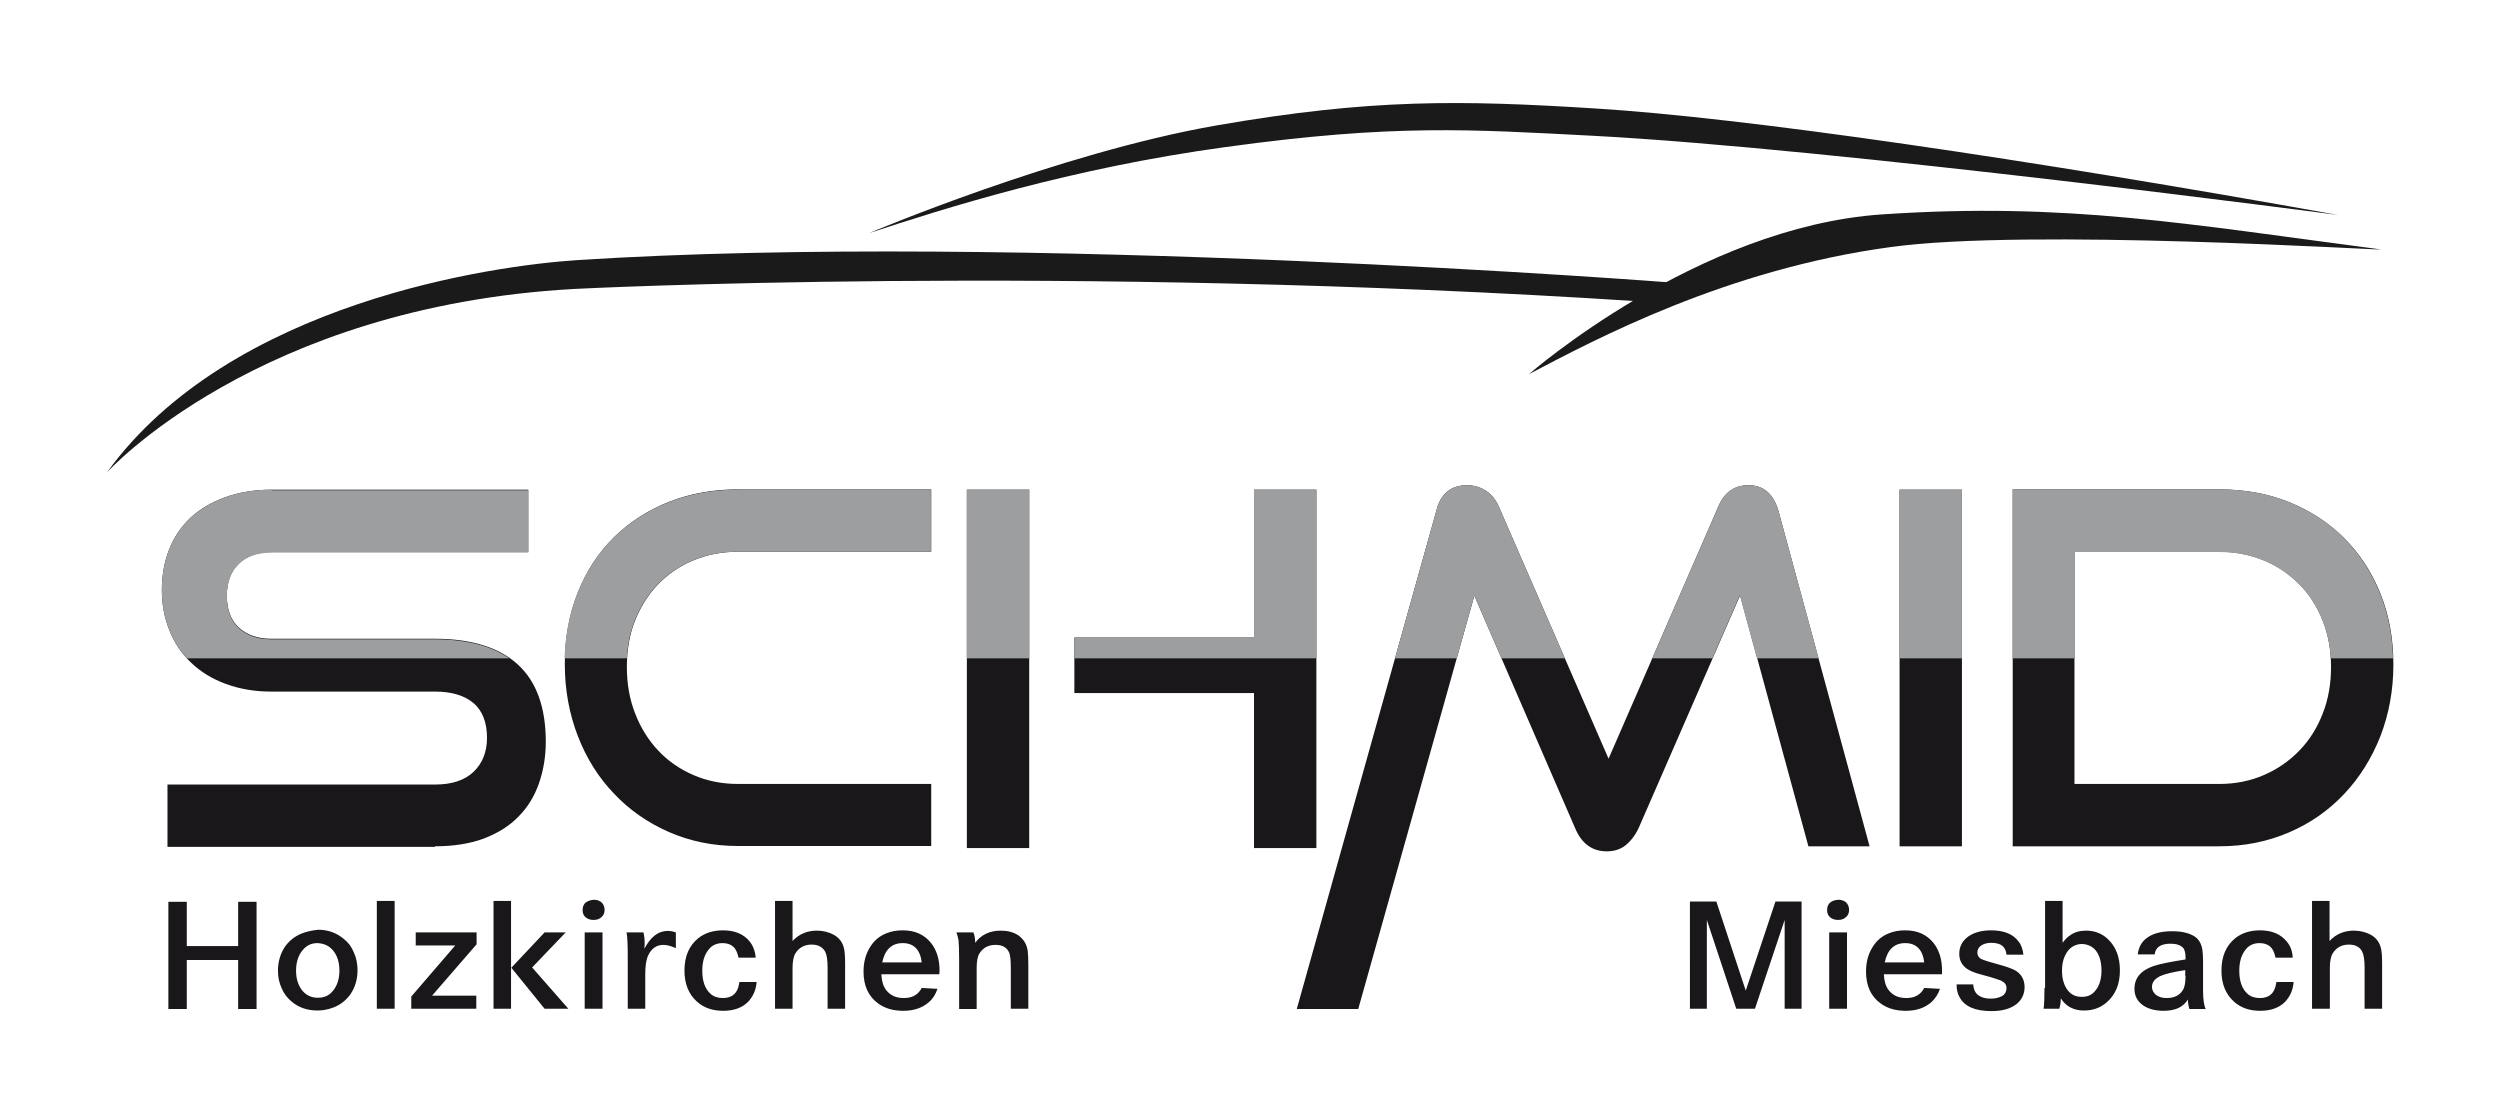 <?xml version="1.0" encoding="utf-8"?>
<!-- Generator: Adobe Illustrator 28.3.0, SVG Export Plug-In . SVG Version: 6.00 Build 0)  -->
<svg version="1.1" id="Ebene_1" xmlns="http://www.w3.org/2000/svg" xmlns:xlink="http://www.w3.org/1999/xlink" x="0px" y="0px"
	 viewBox="0 0 841.9 373.6" style="enable-background:new 0 0 841.9 373.6;" xml:space="preserve">
<style type="text/css">
	.st0{clip-path:url(#SVGID_00000093155824681825435570000018028830333507652007_);fill:#1A171B;}
	.st1{clip-path:url(#SVGID_00000061435858237899201210000017786214180391940774_);fill:#9C9E9F;}
	.st2{clip-path:url(#SVGID_00000092433718512258504480000016924592887025051030_);fill:#1A1A1A;}
</style>
<g>
	<defs>
		<rect id="SVGID_1_" width="841.9" height="373.6"/>
	</defs>
	<clipPath id="SVGID_00000006704956305318138500000014566223171824156090_">
		<use xlink:href="#SVGID_1_"  style="overflow:visible;"/>
	</clipPath>
	<path style="clip-path:url(#SVGID_00000006704956305318138500000014566223171824156090_);fill:#1A171B;" d="M322.8,316.7
		c0.1,1,0.2,3.1,0.2,6.4v16.7h5.9V326c0-2.3,0.3-4,1-5c1.2-1.9,3-2.8,5.4-2.8c2.2,0,3.6,0.8,4.4,2.3c0.5,0.9,0.7,2.7,0.7,5.3v13.9
		h5.9v-14.8c0-2.2-0.1-3.7-0.2-4.6c-0.3-2.3-1.4-4.1-3.3-5.4c-1.6-1-3.5-1.5-5.8-1.5c-3.7,0-6.6,1.4-8.6,4.1c0-1.4-0.2-2.6-0.6-3.5
		h-5.7C322.5,315.2,322.7,316,322.8,316.7 M297.1,324.1c0.9-4.3,3.2-6.5,6.9-6.5c3.7,0,5.9,2.2,6.4,6.5H297.1z M316.4,326.8
		c0-3.8-1-6.9-2.9-9.3c-2.3-2.8-5.4-4.2-9.5-4.2c-2,0-3.8,0.3-5.5,1c-2.3,0.9-4.1,2.4-5.4,4.5c-1.5,2.3-2.3,5.1-2.3,8.4
		c0,4.7,1.6,8.3,4.9,10.7c2.3,1.7,5.1,2.5,8.5,2.5c3.6,0,6.4-1,8.6-2.9c1.4-1.2,2.3-2.7,2.9-4.5l-5.3-0.3c-1.2,2.3-3.2,3.4-6,3.4
		c-2.7,0-4.6-0.9-6-2.7c-1-1.3-1.5-3.1-1.6-5.3h19.5C316.4,327.5,316.4,327.1,316.4,326.8 M261,339.7h5.9v-13.6c0-2.3,0.3-4,1-5.1
		c1.2-1.9,3-2.9,5.4-2.9c2.2,0,3.7,0.8,4.6,2.4c0.5,1,0.8,2.7,0.8,5.3v13.9h5.9v-14.8c0-2.7-0.1-4.5-0.4-5.6
		c-0.5-2.1-1.7-3.6-3.6-4.6c-1.6-0.8-3.4-1.3-5.5-1.3c-3.3,0-6.1,1.2-8.2,3.5v-13.5H261V339.7z M252.5,317.1c-2-2.5-5-3.8-9-3.8
		c-3.4,0-6.1,0.9-8.3,2.6c-3.2,2.6-4.7,6.2-4.7,11c0,4.4,1.4,7.9,4.2,10.4c2.3,2.1,5.3,3.1,8.8,3.1c3.6,0,6.4-1,8.4-3
		c1.7-1.8,2.7-4,2.9-6.7h-5.8c-0.2,1.3-0.5,2.3-0.9,3c-0.9,1.6-2.5,2.4-4.7,2.4c-1.7,0-3.1-0.5-4.1-1.4c-1.9-1.7-2.8-4.3-2.8-7.8
		c0-3,0.7-5.4,2.2-7.2c1.1-1.4,2.7-2.1,4.6-2.1c1.8,0,3.2,0.6,4.1,1.7c0.6,0.8,1,1.8,1.3,3.2h5.8
		C254.3,320.3,253.6,318.5,252.5,317.1 M211.4,322.4v17.3h5.9V328c0-2.7,0.3-4.8,1-6.3c1.1-2.3,2.8-3.5,5.1-3.5
		c1.3,0,2.6,0.4,4.2,1.1V314c-1.1-0.4-2-0.5-2.8-0.5c-3.1,0-5.7,2-7.8,6c0-0.6,0.1-1.1,0.1-1.5c0-1.4-0.1-2.7-0.4-4H211
		C211.3,315.5,211.4,318.3,211.4,322.4 M197.3,303.9c-0.8,0.6-1.1,1.5-1.1,2.6c0,1,0.3,1.8,1,2.4c0.7,0.6,1.6,0.9,2.7,0.9
		c1.1,0,2-0.3,2.7-1c0.7-0.6,1-1.4,1-2.4c0-1.1-0.4-1.9-1.1-2.6c-0.7-0.5-1.5-0.8-2.5-0.8C199,303.1,198.1,303.3,197.3,303.9
		 M196.9,339.7h6V314h-6V339.7z M166.2,339.7h5.9v-36.3h-5.9V339.7z M172.2,325.9l11.2,13.8h8l-12.2-13.9l11.3-11.8h-7.1
		L172.2,325.9z M139.9,318.4h13.4l-14.8,17.2v4.1h21.9v-4.4h-14.9l15-17.3v-4h-20.5V318.4z M126.9,339.7h6v-36.3h-6V339.7z
		 M112.1,320c1.5,1.8,2.2,4.1,2.2,6.9c0,2.7-0.7,5-2.2,6.8c-1.3,1.6-2.9,2.3-5.1,2.3c-2.1,0-3.8-0.8-5.1-2.3
		c-1.5-1.8-2.2-4.1-2.2-6.8c0-2.8,0.7-5.1,2.2-6.9c1.3-1.6,2.9-2.4,5-2.4C109.1,317.7,110.8,318.5,112.1,320 M101.5,314.4
		c-2.4,1-4.2,2.5-5.6,4.5c-1.5,2.3-2.3,5-2.3,8c0,2.1,0.4,4.1,1.3,6c0.7,1.7,1.8,3.1,3.2,4.3c2.4,2.1,5.4,3.1,8.9,3.1
		c1.9,0,3.7-0.4,5.5-1.1c2.4-1,4.2-2.5,5.6-4.5c1.5-2.3,2.3-4.9,2.3-8c0-2.1-0.4-4.2-1.3-6.1c-0.7-1.7-1.8-3.2-3.2-4.3
		c-2.4-2.1-5.4-3.2-8.7-3.2C105.1,313.3,103.3,313.7,101.5,314.4 M62.9,303.7h-6.2v36.1h6.2v-16.5h17.3v16.5h6.2v-36.1h-6.2v14.9
		H62.9V303.7z"/>
	<path style="clip-path:url(#SVGID_00000006704956305318138500000014566223171824156090_);fill:#1A171B;" d="M778.7,339.7h5.9v-13.6
		c0-2.3,0.3-4,1-5.1c1.2-1.9,3-2.9,5.4-2.9c2.2,0,3.7,0.8,4.5,2.4c0.5,1,0.8,2.7,0.8,5.3v13.9h5.9v-14.8c0-2.7-0.1-4.5-0.4-5.6
		c-0.5-2.1-1.7-3.6-3.6-4.6c-1.6-0.8-3.4-1.3-5.5-1.3c-3.3,0-6.1,1.2-8.2,3.5v-13.5h-5.9V339.7z M770.1,317.1c-2-2.5-5-3.8-9-3.8
		c-3.4,0-6.1,0.9-8.3,2.6c-3.2,2.6-4.7,6.2-4.7,11c0,4.4,1.4,7.9,4.2,10.4c2.3,2.1,5.3,3.1,8.8,3.1c3.6,0,6.4-1,8.4-3
		c1.7-1.8,2.7-4,2.9-6.7h-5.8c-0.2,1.3-0.5,2.3-0.9,3c-0.9,1.6-2.5,2.4-4.7,2.4c-1.7,0-3.1-0.5-4.1-1.4c-1.9-1.7-2.8-4.3-2.8-7.8
		c0-3,0.7-5.4,2.2-7.2c1.1-1.4,2.7-2.1,4.6-2.1c1.8,0,3.2,0.6,4.1,1.7c0.6,0.8,1,1.8,1.3,3.2h5.8C772,320.3,771.3,318.5,770.1,317.1
		 M736,328.7c0,2.2-0.3,3.8-0.9,4.7c-1.1,1.8-2.9,2.7-5.5,2.7c-1.5,0-2.7-0.4-3.6-1.1c-0.8-0.7-1.3-1.6-1.3-2.6
		c0-1.6,0.9-2.8,2.8-3.7c1.5-0.7,4.3-1.4,8.4-2V328.7z M731,317.8c2,0,3.3,0.5,4.2,1.4c0.5,0.6,0.8,1.7,0.8,3.2v0.7
		c-5.1,0.8-8.6,1.5-10.7,2.2c-4.4,1.5-6.5,4.1-6.5,7.7c0,2.4,1,4.3,3.1,5.7c1.7,1.1,4,1.7,6.7,1.7c3.9,0,6.6-1.2,8.2-3.8
		c0,1.1,0.2,2.2,0.5,3.2h5.5c-0.6-1.2-0.9-3.3-0.9-6.2v-10c0-1.5-0.1-2.7-0.2-3.6c-0.3-2.1-1.2-3.7-2.6-4.6
		c-1.8-1.2-4.4-1.8-7.6-1.8c-3.8,0-6.7,0.8-8.7,2.4c-1.6,1.2-2.6,3-2.9,5.4h5.7C725.9,318.9,727.8,317.8,731,317.8 M705.7,320
		c1.3,1.6,2,3.9,2,6.8c0,3.1-0.8,5.5-2.4,7.2c-1.1,1.2-2.5,1.7-4.3,1.7c-1.9,0-3.4-0.7-4.5-2c-1.4-1.7-2.1-4-2.1-6.8
		c0-2.8,0.7-5,2-6.7c1.2-1.5,2.8-2.3,4.8-2.3C703.1,318,704.6,318.7,705.7,320 M688.5,332.7c0,3.4-0.1,5.8-0.3,7h5.3
		c0.3-1,0.5-2.2,0.5-3.5c1.7,2.7,4.3,4.1,7.8,4.1c3,0,5.5-0.9,7.6-2.7c3-2.6,4.5-6.1,4.5-10.8c0-4.6-1.4-8.1-4.2-10.7
		c-2-1.8-4.4-2.7-7.2-2.7c-2.1,0-3.9,0.5-5.4,1.6c-0.8,0.5-1.7,1.4-2.5,2.5v-14.1h-5.9V332.7z M679.8,317.1
		c-1.8-2.5-4.9-3.8-9.3-3.8c-3.2,0-5.7,0.7-7.7,2.1c-2,1.5-3,3.4-3,5.8c0,1.8,0.6,3.3,1.9,4.5c1.1,1,3,1.9,5.9,2.6
		c3.4,0.9,5.5,1.6,6.2,1.9c1.3,0.6,1.9,1.4,1.9,2.5c0,1.2-0.5,2.2-1.6,2.8c-1,0.5-2.2,0.8-3.6,0.8c-2.1,0-3.7-0.5-4.8-1.6
		c-0.7-0.7-1.1-1.8-1.2-3.2h-5.6c0,1.7,0.3,3.1,1,4.3c1.7,3.2,5.3,4.7,10.8,4.7c3.6,0,6.3-0.8,8.3-2.3c1.8-1.4,2.8-3.4,2.8-5.8
		c0-2.6-1.2-4.6-3.5-5.8c-1.1-0.5-2.9-1.2-5.6-1.9c-3-0.8-4.8-1.4-5.6-1.8c-0.8-0.5-1.2-1.2-1.2-2.1c0-1,0.4-1.8,1.3-2.4
		c0.9-0.6,2-0.9,3.4-0.9c1.8,0,3.1,0.4,4,1.3c0.6,0.6,1,1.5,1.1,2.7h5.7C681.2,319.7,680.7,318.2,679.8,317.1 M634.7,324.1
		c0.9-4.3,3.2-6.5,6.9-6.5c3.7,0,5.9,2.2,6.4,6.5H634.7z M654,326.8c0-3.8-1-6.9-2.9-9.3c-2.3-2.8-5.4-4.2-9.5-4.2
		c-2,0-3.8,0.3-5.5,1c-2.3,0.9-4.1,2.4-5.4,4.5c-1.5,2.3-2.3,5.1-2.3,8.4c0,4.7,1.6,8.3,4.9,10.7c2.3,1.7,5.1,2.5,8.5,2.5
		c3.6,0,6.4-1,8.6-2.9c1.3-1.2,2.3-2.7,2.9-4.5l-5.3-0.3c-1.2,2.3-3.2,3.4-6,3.4c-2.7,0-4.6-0.9-6-2.7c-1-1.3-1.5-3.1-1.6-5.3H654
		C654,327.5,654,327.1,654,326.8 M616.4,303.9c-0.8,0.6-1.1,1.5-1.1,2.6c0,1,0.3,1.8,1,2.4c0.7,0.6,1.6,0.9,2.7,0.9
		c1.1,0,2-0.3,2.7-1c0.7-0.6,1-1.4,1-2.4c0-1.1-0.4-1.9-1.1-2.6c-0.7-0.5-1.5-0.8-2.5-0.8C618,303.1,617.1,303.3,616.4,303.9
		 M616,339.7h6V314h-6V339.7z M569.1,339.7h5.7v-29.9l9.9,29.9h6.3l10-29.9v29.9h5.7v-36.1h-8.8l-10,30l-9.9-30h-8.9V339.7z"/>
	<path style="clip-path:url(#SVGID_00000006704956305318138500000014566223171824156090_);fill:#1A171B;" d="M698.6,264v-78.2h48.8
		c5.4,0,10.4,1,15,2.9c4.6,1.9,8.5,4.6,11.9,8c3.4,3.4,6,7.5,7.9,12.3c1.9,4.8,2.8,10,2.8,15.6c0,5.6-0.9,10.9-2.8,15.7
		c-1.9,4.9-4.5,9-7.9,12.5c-3.4,3.5-7.3,6.2-11.9,8.2c-4.6,2-9.6,3-15,3H698.6z M747.4,285c8.5,0,16.3-1.6,23.5-4.7
		c7.2-3.1,13.3-7.4,18.5-12.9c5.2-5.5,9.2-11.9,12.2-19.4c2.9-7.5,4.4-15.6,4.4-24.3c0-8.7-1.5-16.7-4.4-23.9
		c-2.9-7.2-7-13.4-12.2-18.6c-5.2-5.2-11.4-9.2-18.5-12.1c-7.2-2.9-15-4.3-23.5-4.3h-69.6V285H747.4z M660.7,164.9h-21V285h21V164.9
		z M629.6,285L598.9,172c-1.7-5.7-5-8.6-10.1-8.6c-4.7,0-8.1,2.4-10.1,7.1l-37,85l-37-85c-1-2.3-2.5-4.1-4.4-5.3
		c-1.9-1.2-4-1.8-6.2-1.8c-5.5,0-9,2.9-10.4,8.6l-47,167.8h20.7l39.1-139.2l33.9,78.2c2.2,5.3,5.8,7.9,10.7,7.9
		c2.5,0,4.7-0.7,6.4-2.1c1.7-1.4,3.2-3.3,4.4-5.9l34.1-78.2l23,84.5H629.6z M346.6,164.9h-21v120.7h21V164.9z M443.3,285.5V164.9
		h-21v49.8h-60.5v18.7h60.5v52.2H443.3z M313.6,285v-21h-65.1c-5.4,0-10.4-1-15-3c-4.6-2-8.5-4.7-11.8-8.2
		c-3.3-3.5-5.9-7.6-7.8-12.5c-1.9-4.8-2.8-10.1-2.8-15.7c0-5.7,0.9-11,2.8-15.7c1.9-4.7,4.5-8.8,7.8-12.2c3.3-3.4,7.2-6.1,11.8-8
		c4.6-1.9,9.6-2.9,15-2.9h65.1v-21h-65.1c-8.4,0-16.1,1.4-23.2,4.2c-7.1,2.8-13.3,6.8-18.5,11.9c-5.2,5.1-9.3,11.3-12.2,18.6
		c-2.9,7.3-4.4,15.3-4.4,24.1c0,8.7,1.5,16.8,4.4,24.3c2.9,7.5,7,14,12.2,19.4c5.2,5.5,11.4,9.8,18.5,12.9s14.8,4.7,23.2,4.7H313.6z
		 M146.5,285c6.3,0,11.8-0.9,16.4-2.6c4.7-1.8,8.6-4.2,11.7-7.4c3.1-3.1,5.4-6.9,6.9-11.2c1.5-4.3,2.3-9,2.3-14
		c0-11.7-3.2-20.4-9.5-26.1c-6.3-5.7-15.6-8.6-27.9-8.6h-55c-4.6,0-8.3-1.3-11-3.8c-2.7-2.5-4-6.1-4-10.7c0-4.6,1.3-8.2,4-10.8
		c2.6-2.6,6.4-3.9,11.2-3.9h86.3v-21H91.6c-6,0-11.2,0.9-15.9,2.6c-4.6,1.7-8.5,4-11.7,7c-3.1,3-5.5,6.5-7.1,10.7
		c-1.6,4.1-2.4,8.6-2.4,13.5c0,5,0.9,9.5,2.6,13.7c1.7,4.2,4.1,7.8,7.3,10.8c3.1,3,7,5.4,11.6,7.1c4.6,1.7,9.7,2.6,15.3,2.6h55.2
		c5.6,0,9.9,1.3,13,3.9c3,2.6,4.5,6.5,4.5,11.7c0,4.7-1.5,8.5-4.5,11.4c-3,2.9-7.4,4.3-13,4.3H56.4v21H146.5z"/>
</g>
<g>
	<defs>
		<path id="SVGID_00000075124691546322119520000008117139061938768259_" d="M91.6,164.9c-6,0-11.2,0.9-15.9,2.6
			c-4.6,1.7-8.5,4.1-11.7,7c-3.1,3-5.5,6.5-7.1,10.7c-1.6,4.1-2.4,8.6-2.4,13.5c0,5,0.9,9.5,2.6,13.7c1.7,4.2,4.1,7.8,7.3,10.8
			c3.1,3,7,5.4,11.6,7.1c4.6,1.7,9.7,2.6,15.3,2.6h55.2c5.6,0,9.9,1.3,13,3.9c3,2.6,4.5,6.5,4.5,11.7c0,4.7-1.5,8.5-4.5,11.4
			c-3,2.9-7.4,4.3-13,4.3H56.4v21h90.1c6.3,0,11.8-0.9,16.4-2.6c4.7-1.8,8.6-4.2,11.7-7.4c3.1-3.1,5.4-6.9,6.9-11.2
			c1.5-4.3,2.3-9,2.3-14c0-11.7-3.2-20.4-9.5-26.1c-6.3-5.7-15.6-8.6-27.9-8.6h-55c-4.6,0-8.3-1.3-11-3.8c-2.7-2.5-4-6.1-4-10.7
			c0-4.6,1.3-8.2,4-10.8c2.6-2.6,6.4-3.9,11.2-3.9h86.3v-21H91.6z M248.4,164.9c-8.4,0-16.1,1.4-23.2,4.2
			c-7.1,2.8-13.3,6.8-18.5,11.9c-5.2,5.1-9.3,11.3-12.2,18.6c-2.9,7.3-4.4,15.3-4.4,24.1c0,8.7,1.5,16.8,4.4,24.3
			c2.9,7.5,7,14,12.2,19.4c5.2,5.5,11.4,9.8,18.5,12.9c7.1,3.1,14.8,4.7,23.2,4.7h65.1v-21h-65.1c-5.4,0-10.4-1-15-3
			c-4.6-2-8.5-4.7-11.8-8.2c-3.3-3.5-5.9-7.6-7.8-12.5c-1.9-4.8-2.8-10.1-2.8-15.7c0-5.7,0.9-11,2.8-15.7c1.9-4.7,4.5-8.8,7.8-12.2
			c3.3-3.4,7.2-6.1,11.8-8c4.6-1.9,9.6-2.9,15-2.9h65.1v-21H248.4z M325.6,285.5h21V164.9h-21V285.5z M422.3,164.9v49.8h-60.5v18.7
			h60.5v52.2h21V164.9H422.3z M639.7,285h21V164.9h-21V285z M698.6,185.9h48.8c5.4,0,10.4,1,15,2.9c4.6,1.9,8.5,4.6,11.9,8
			c3.4,3.4,6,7.5,7.9,12.3c1.9,4.8,2.8,10,2.8,15.6c0,5.6-0.9,10.9-2.8,15.7c-1.9,4.9-4.5,9-7.9,12.5c-3.4,3.5-7.3,6.2-11.9,8.2
			c-4.6,2-9.6,3-15,3h-48.8V185.9z M677.8,164.9V285h69.6c8.5,0,16.3-1.6,23.5-4.7c7.2-3.1,13.3-7.4,18.5-12.9
			c5.2-5.5,9.2-11.9,12.1-19.4c2.9-7.5,4.4-15.6,4.4-24.3c0-8.7-1.5-16.7-4.4-23.9c-2.9-7.2-7-13.4-12.1-18.6
			c-5.2-5.2-11.4-9.2-18.5-12.1c-7.2-2.9-15-4.3-23.5-4.3H677.8z M578.7,170.5l-37,85l-37-85c-1-2.3-2.5-4.1-4.4-5.3
			c-1.9-1.2-4-1.8-6.2-1.8c-5.5,0-9,2.9-10.4,8.6l-47,167.8h20.7l39.1-139.2l33.9,78.2c2.2,5.3,5.8,7.9,10.7,7.9
			c2.5,0,4.7-0.7,6.4-2.1c1.7-1.4,3.2-3.3,4.4-5.9l34-78.2l23,84.5h20.8L598.9,172c-1.7-5.7-5-8.6-10.1-8.6
			C584.1,163.4,580.7,165.7,578.7,170.5"/>
	</defs>
	<clipPath id="SVGID_00000029020128368237366450000007330529082278419877_">
		<use xlink:href="#SVGID_00000075124691546322119520000008117139061938768259_"  style="overflow:visible;"/>
	</clipPath>
	
		<rect x="-40.5" y="158.4" style="clip-path:url(#SVGID_00000029020128368237366450000007330529082278419877_);fill:#9C9E9F;" width="1027.2" height="63.3"/>
</g>
<g>
	<defs>
		<rect id="SVGID_00000121248258267679706790000008902206095472407690_" width="841.9" height="373.6"/>
	</defs>
	<clipPath id="SVGID_00000002356248533988240150000010963932001679818898_">
		<use xlink:href="#SVGID_00000121248258267679706790000008902206095472407690_"  style="overflow:visible;"/>
	</clipPath>
	<path style="clip-path:url(#SVGID_00000002356248533988240150000010963932001679818898_);fill:#1A1A1A;" d="M36,159.1
		c0,0,50.4-55.9,157.5-61.8c0,0,164.1-8.5,358.8,4.2c2.5-0.8,11.3-6.3,11.3-6.3s-220.6-17.2-369.3-7.6
		C166.7,89.4,77.6,101.6,36,159.1"/>
	<path style="clip-path:url(#SVGID_00000002356248533988240150000010963932001679818898_);fill:#1A1A1A;" d="M514.9,126
		c0,0,56.7-49.6,118.9-53.8C696,68,736.7,75.5,801.8,84c0,0.4-118.6-7.2-165.1-0.8C581.3,90.7,537.2,114.3,514.9,126"/>
	<path style="clip-path:url(#SVGID_00000002356248533988240150000010963932001679818898_);fill:#1A1A1A;" d="M292.7,78.5
		c0,0,63.7-27,117.2-36.3c51.9-9,82-8.5,126.9-5.7c50.8,3.1,145.4,17,250.6,35.9c0,0-169.2-22.4-251.4-26.7
		c-40.8-2.1-66.5-4-123.1,3.8C360.7,56.6,317.9,70.2,292.7,78.5"/>
</g>
</svg>
